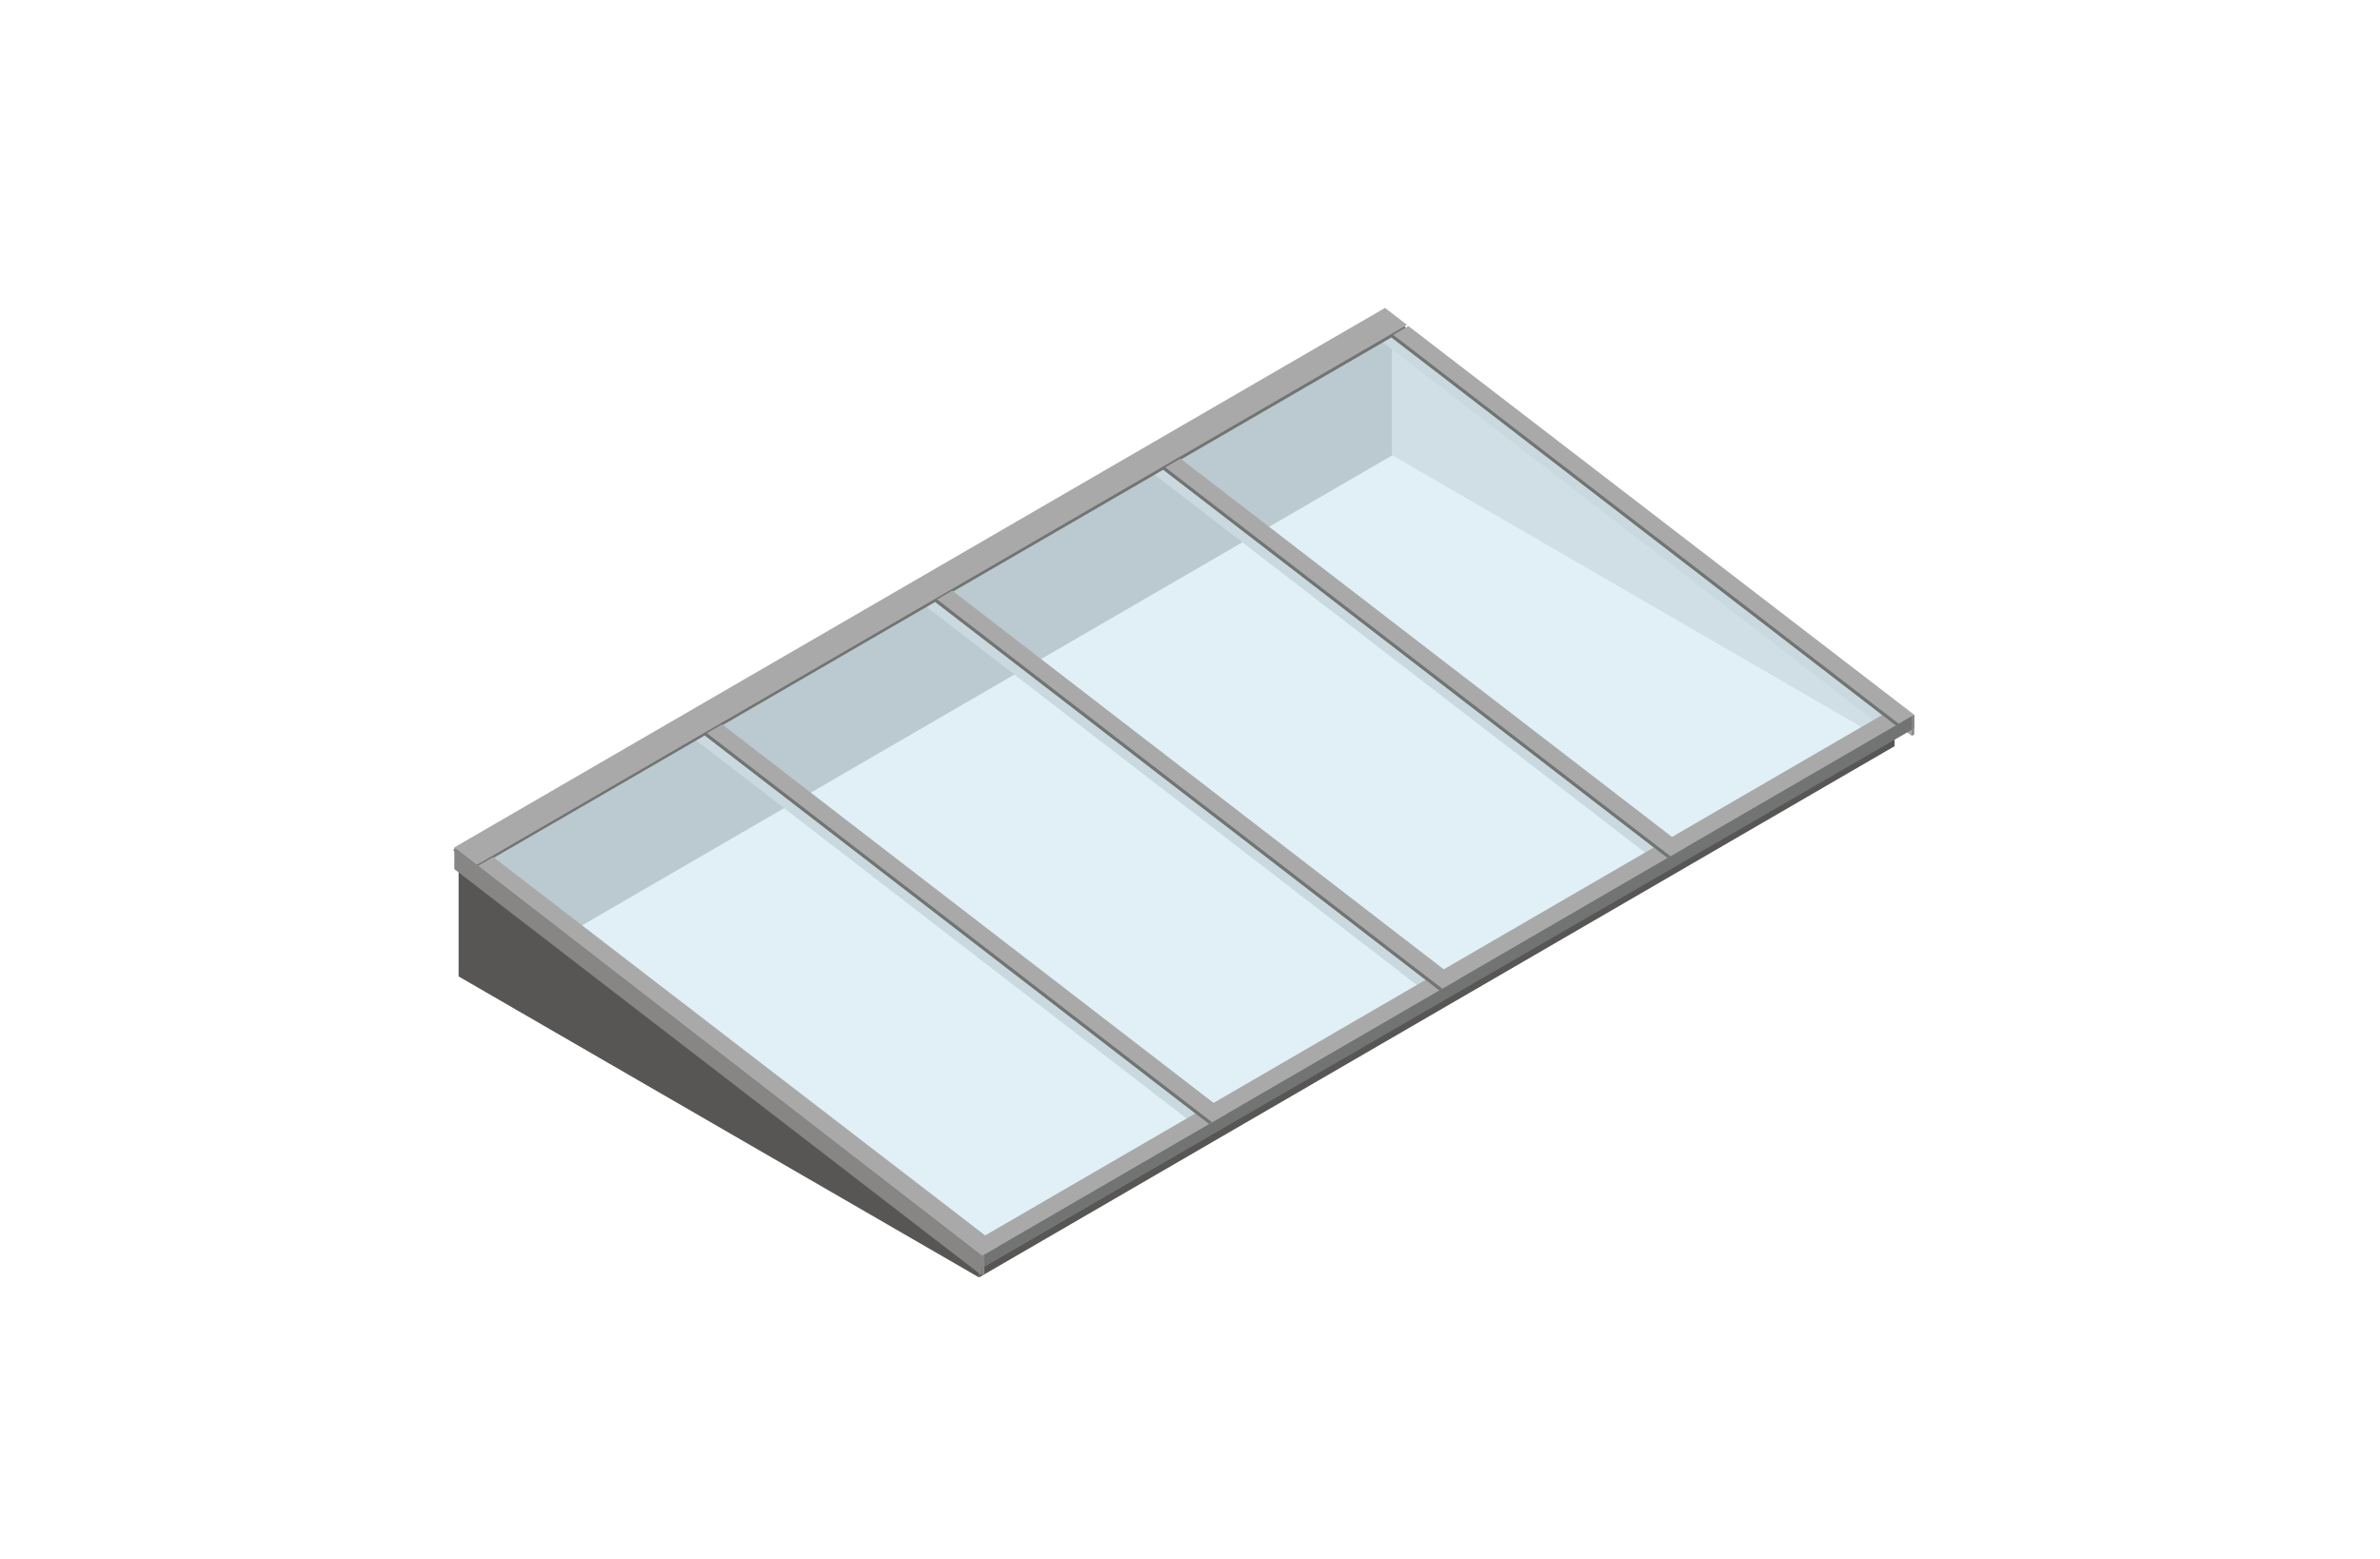 <?xml version="1.0" encoding="UTF-8" standalone="no"?><!DOCTYPE svg PUBLIC "-//W3C//DTD SVG 1.1//EN" "http://www.w3.org/Graphics/SVG/1.1/DTD/svg11.dtd"><svg width="100%" height="100%" viewBox="0 0 290 190" version="1.1" xmlns="http://www.w3.org/2000/svg" xmlns:xlink="http://www.w3.org/1999/xlink" xml:space="preserve" xmlns:serif="http://www.serif.com/" style="fill-rule:evenodd;clip-rule:evenodd;stroke-linejoin:round;stroke-miterlimit:1.414;"><g id="onderkant"><path d="M58.155,120.189l0,-14.922l111.5,-64.669l0,14.89l-111.5,64.701Z" style="fill:#1c1a17;fill-rule:nonzero;"/><path d="M169.655,40.599l61.194,47.226l0,3.12l-61.194,-35.457l0,-14.889Z" style="fill:#9d9c9b;fill-rule:nonzero;"/><path d="M119.296,155.693l111.553,-64.748l0,-3.12l-111.553,64.748l0,3.12Z" style="fill:#575655;fill-rule:nonzero;"/></g><g id="onderkant-latten-glas" serif:id="onderkant latten glas"><path d="M57.973,104.708l26.04,-15.099l60.769,46.864l-25.971,15.08l-60.838,-46.845Zm83.745,-48.557l25.968,-15.057l60.762,46.799l-25.968,15.078l-60.762,-46.82Zm31.109,64.038l-26.194,15.21l-60.769,-46.863l26.217,-15.201l60.746,46.854Zm-58.894,-47.928l25.933,-15.036l60.764,46.821l-25.952,15.068l-60.745,-46.853Zm53.801,-33.572l-110.923,64.282l63.429,49.078l111.091,-64.473l-63.597,-48.887Z" style="fill:#717472;fill-rule:nonzero;"/></g><g id="_1--4--glas-origineel-blauw" serif:id="1) 4) glas origineel blauw"><g><g opacity="0.83"><clipPath id="_clip1"><path d="M58.155,152.226l172.347,0l0,-111.628l-172.347,0l0,111.628Z" clip-rule="nonzero"/></clipPath><g clip-path="url(#_clip1)"><path d="M230.502,87.478l-60.847,-46.88l-111.5,64.669l60.794,46.959l111.553,-64.748Z" style="fill:#dbedf5;fill-rule:nonzero;"/></g></g></g></g><g id="onderbak"><path d="M55.882,104.117l63.414,48.456l0,3.12l-63.414,-36.686l0,-14.89Z" style="fill:#575655;fill-rule:nonzero;"/></g><g id="frame"><path d="M226.968,82.595l0,2.532l5.976,4.562l0.172,-2.211l-6.148,-4.883Z" style="fill:#aaa9a9;fill-rule:nonzero;"/><path d="M59.881,104.708l26.04,-15.099l60.77,46.864l-25.971,15.08l-60.839,-46.845Zm83.745,-48.557l25.968,-15.057l60.762,46.799l-25.967,15.078l-60.763,-46.82Zm31.11,64.038l-26.194,15.21l-60.769,-46.863l26.217,-15.201l60.746,46.854Zm-58.895,-47.928l25.934,-15.036l60.763,46.821l-25.952,15.068l-60.745,-46.853Zm52.776,-34.419l-113.416,65.761l64.454,49.925l113.585,-65.952l-64.623,-49.734Z" style="fill:#717472;fill-rule:nonzero;"/><path d="M232.113,89.155l-2.685,-2.066l-112.517,65.296l2.744,2.125l112.458,-65.355Z" style="fill:#aaa9a9;fill-rule:nonzero;"/><path d="M233.24,87.113l-113.585,65.952l0,1.445l113.585,-65.737l0,-1.66Z" style="fill:#717472;fill-rule:nonzero;"/><path d="M171.445,39.595l-2.684,-2.066l-113.417,65.761l2.743,2.125l113.358,-65.82Z" style="fill:#aaa9a9;fill-rule:nonzero;"/><path d="M85.76,89.555l61.564,47.428l1.85,-1.074l-61.561,-47.426l-1.853,1.072Z" style="fill:#717472;fill-rule:nonzero;"/><path d="M57.858,105.73l61.429,47.533l2.066,-1.199l-61.633,-47.412l-1.862,1.078Z" style="fill:#717472;fill-rule:nonzero;"/><path d="M113.805,73.257l61.564,47.442l1.85,-1.074l-61.561,-47.441l-1.853,1.073Z" style="fill:#717472;fill-rule:nonzero;"/><path d="M171.238,39.938l-1.855,1.073l61.606,47.393l1.879,-1.091l-61.63,-47.375Z" style="fill:#717472;fill-rule:nonzero;"/><path d="M141.612,57.163l61.559,47.393l1.851,-1.074l-61.557,-47.391l-1.853,1.072Z" style="fill:#717472;fill-rule:nonzero;"/><path d="M86.132,89.355l61.564,47.428l1.85,-1.075l-61.561,-47.426l-1.853,1.073Z" style="fill:#aaa9a9;fill-rule:nonzero;"/><path d="M58.23,105.529l61.429,47.534l2.065,-1.2l-61.632,-47.412l-1.862,1.078Z" style="fill:#aaa9a9;fill-rule:nonzero;"/><path d="M55.359,105.926l64.296,49.537l0,-2.398l-64.296,-49.771l0,2.632Z" style="fill:#878685;fill-rule:nonzero;"/><path d="M114.177,73.056l61.564,47.443l1.85,-1.074l-61.561,-47.441l-1.853,1.072Z" style="fill:#aaa9a9;fill-rule:nonzero;"/><path d="M171.61,39.737l-1.855,1.073l61.606,47.394l1.879,-1.091l-61.63,-47.376Z" style="fill:#aaa9a9;fill-rule:nonzero;"/><path d="M141.984,56.963l61.559,47.393l1.851,-1.074l-61.557,-47.391l-1.853,1.072Z" style="fill:#aaa9a9;fill-rule:nonzero;"/><path d="M119.655,153.065l0,2.398l0.295,-0.171l0,-2.398l-0.295,0.171Z" style="fill:#878685;fill-rule:nonzero;"/><path d="M232.945,87.291l0,2.398l0.295,-0.171l0,-2.398l-0.295,0.171Z" style="fill:#878685;fill-rule:nonzero;"/></g></svg>
